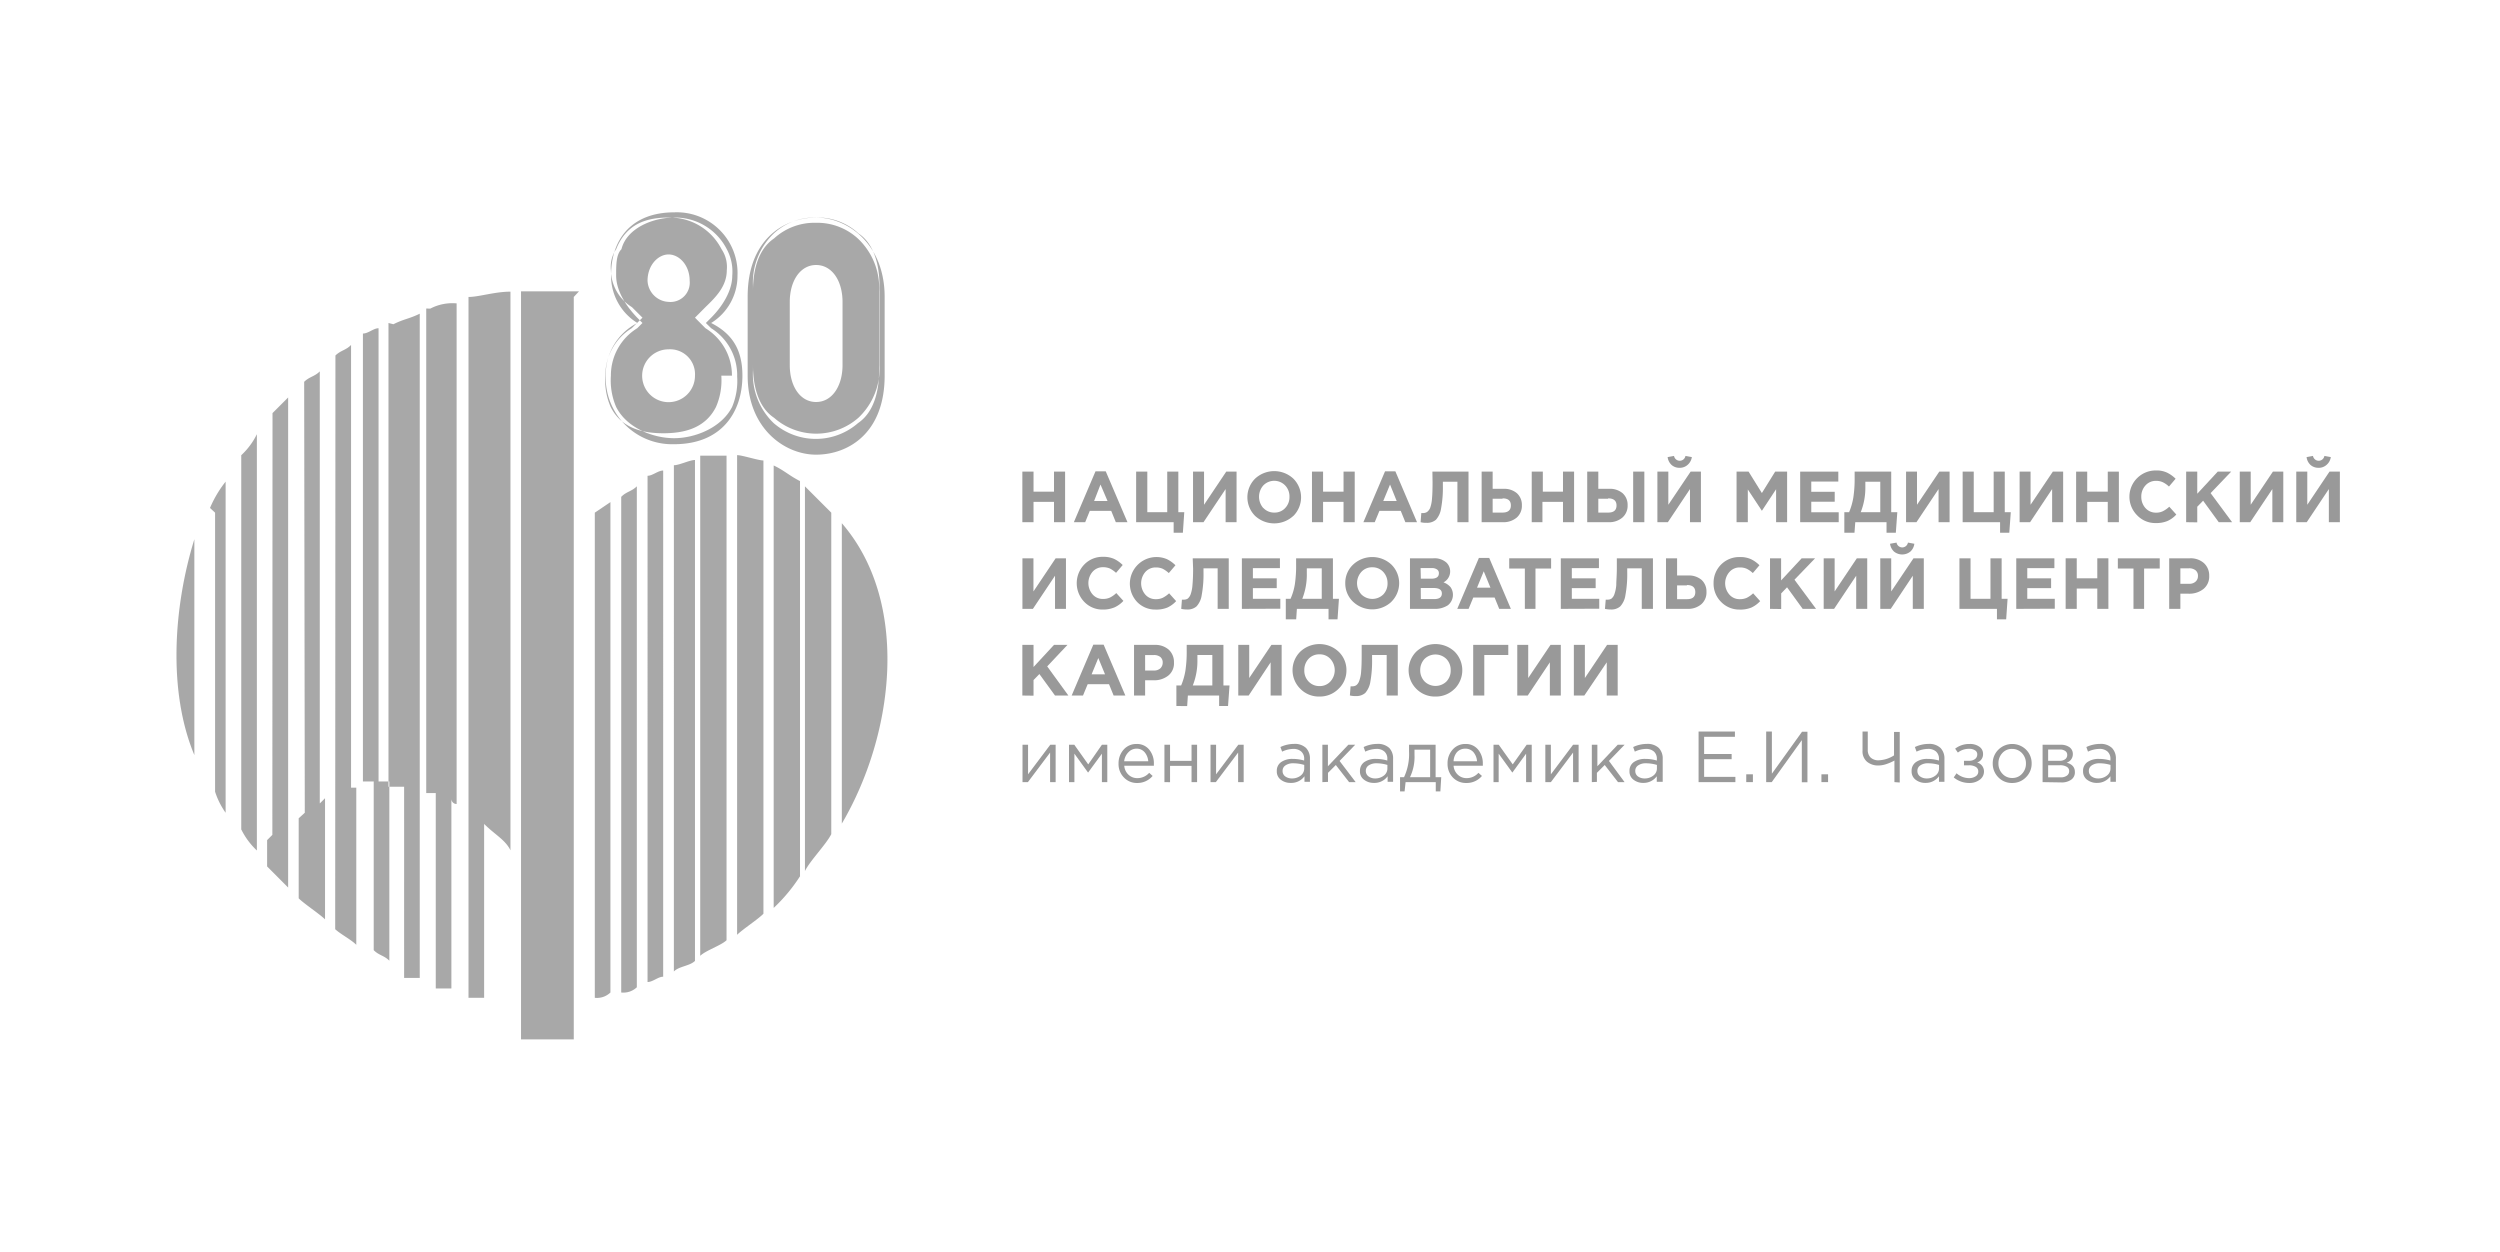 <svg id="Layer_1" data-name="Layer 1" xmlns="http://www.w3.org/2000/svg" viewBox="0 0 319.9 160.2"><defs><style>.cls-1{fill:#fff;}.cls-2{opacity:0.5;}.cls-3{fill:#525252;fill-rule:evenodd;}.cls-4{opacity:0.4;}</style></defs><rect class="cls-1" width="319.9" height="160.2"/><g class="cls-2"><g id="Слой_1"><path class="cls-3" d="M49.82,100v22.93c-.68-.68-1.35-.68-2-1.35V100H46.44V42.68c.68,0,1.35-.68,2-.68v58ZM95,48.07c0-3.37-1.34-5.39-4-6.74a7.09,7.09,0,0,0,3.37-6.07,7.77,7.77,0,0,0-8.09-8.09c-5.4,0-8.09,3.37-8.09,8.09a7.09,7.09,0,0,0,3.37,6.07,7.41,7.41,0,0,0-4.05,6.74,8.5,8.5,0,0,0,8.77,8.77C92.3,56.84,95,52.79,95,48.07Zm-.67,0A7.09,7.09,0,0,0,91,42l-.68-.67.68-.68c1.35-1.35,2.7-3.37,2.7-5.39A6,6,0,0,0,93,31.89a7.41,7.41,0,0,0-6.74-4.05c-2.7,0-6.07,1.35-6.74,4.05-.68.67-.68,2-.68,3.37,0,2,1.35,4,2.7,5.39l.67.68-.67.67a7.09,7.09,0,0,0-3.37,6.07,8.62,8.62,0,0,0,.67,4c1.35,2.69,4.72,4,7.42,4s6.07-1.35,7.42-4A8.62,8.62,0,0,0,94.32,48.07Zm-.67,0A7.07,7.07,0,0,0,90.27,42l-1.34-1.35,1.34-1.35C91.62,38,93,36.61,93,34.58a4.05,4.05,0,0,0-.67-2.69,7.42,7.42,0,0,0-6.75-4.05c-2.69,0-5.39.67-6.74,4.05a4.05,4.05,0,0,0-.67,2.69,5.67,5.67,0,0,0,2.69,4.72l1.35,1.35L80.83,42a7.09,7.09,0,0,0-3.37,6.07,8.51,8.51,0,0,0,.68,4c1.35,2.69,4,3.37,6.74,3.37s5.39-.68,6.74-3.37a8.51,8.51,0,0,0,.68-4Zm10.78-19.56a7.65,7.65,0,0,0-5.39,2c-2,1.35-2.7,4-2.7,6.74V47.4A8.67,8.67,0,0,0,99,54.14a8.21,8.21,0,0,0,10.79,0c2-1.35,2.7-4,2.7-6.74V37.28a8.66,8.66,0,0,0-2.7-6.74A7.66,7.66,0,0,0,104.43,28.51Zm0-.67a7.64,7.64,0,0,0-5.39,2,8.69,8.69,0,0,0-2.7,6.75V46.72c0,2.7.68,5.4,2.7,6.74a8.18,8.18,0,0,0,10.79,0,8.66,8.66,0,0,0,2.7-6.74V36.61c0-2.7-.68-5.4-2.7-6.75A7.65,7.65,0,0,0,104.43,27.84ZM88.93,48.07a3.38,3.38,0,1,1-3.38-3.37,3.19,3.19,0,0,1,3.38,3.37ZM82.86,35.93c0-2,1.35-3.37,2.69-3.37s2.7,1.35,2.7,3.37a2.47,2.47,0,0,1-2.7,2.7,2.83,2.83,0,0,1-2.69-2.7Zm21.57-8.09c-4,0-8.76,2.7-8.76,10.12V48.07c0,6.74,4.72,10.11,8.76,10.11s8.77-2.69,8.77-10.11V38C113.2,31.21,108.48,27.84,104.43,27.84Zm3.38,18.88c0,2.7-1.35,4.72-3.38,4.72s-3.37-2-3.37-4.72V38.63c0-2.7,1.35-4.72,3.37-4.72s3.38,2,3.38,4.72ZM73.42,38V133H66.67V37.28h7.42ZM24.87,69V96.62C21.49,88.53,22.17,77.74,24.87,69Zm2-4a14.6,14.6,0,0,1,2-3.37V104a9.82,9.82,0,0,1-1.35-2.7V65.6Zm4-6.75a9.19,9.19,0,0,0,2-2.69v53.27a9.39,9.39,0,0,1-2-2.7V58.18Zm4-5.39,2-2v62.71l-2.69-2.7v-3.37l.67-.67Zm4.05-4c.67-.67,1.34-.67,2-1.34v55.29l.67-.67v15.5c-.67-.67-2.69-2-3.37-2.69V104.71L39,104Zm4-3.37c.68-.67,1.35-.67,2-1.35v56.65h.67V120.9c-.67-.68-2-1.35-2.7-2Zm7.42-4c1.35-.68,2-.68,3.37-1.35v85h-2V100.67h-2V41.33Zm4.72-2a6.11,6.11,0,0,1,3.37-.67v64.06a.66.66,0,0,1-.67-.67v24.27h-2v-25H54.54v-62ZM59.93,38c1.35,0,3.37-.68,5.39-.68v71.48c-.67-1.35-2-2-3.37-3.37v22.25h-2V38Zm16.18,89.68a2.48,2.48,0,0,0,2-.68V64.25l-2,1.35v62Zm3.38-.68a2.49,2.49,0,0,0,2-.67V62.23c-.68.67-1.35.67-2,1.35Zm3.37-1.34c.67,0,1.35-.68,2-.68V60.21c-.67,0-1.35.67-2,.67Zm3.37-1.35c.67-.68,2-.68,2.7-1.35V58.86c-.68,0-2,.67-2.7.67Zm3.37-2c.67-.67,2.7-1.34,3.37-2v-62H89.6Zm4.72-2.69c.67-.68,2.7-2,3.37-2.7v-58c-.67,0-2.7-.68-3.37-.68v61.37ZM99,116.18a21.56,21.56,0,0,0,3.37-4.05V61.56c-1.35-.68-2-1.35-3.37-2Zm4-4.72c.67-1.35,2.69-3.38,3.37-4.72V65.6l-3.37-3.37Zm4.72-6.07c6.74-11.47,8.76-28.32,0-38.44Z"/></g></g><g class="cls-4"><path d="M130.82,66.82V60.35h1.43v2.56h2.62V60.35h1.42v6.47h-1.42v-2.6h-2.62v2.6Z"/><path d="M137.41,66.82l2.77-6.51h1.31l2.78,6.51h-1.49l-.59-1.45h-2.74l-.59,1.45ZM140,64.11h1.72L140.82,62Z"/><path d="M150.18,68.17V66.82h-4.8V60.35h1.43v5.19h2.55V60.35h1.42v5.19h.76l-.18,2.63Z"/><path d="M158.23,60.35v6.47h-1.4V62.58L154,66.82h-1.34V60.35h1.41v4.24l2.84-4.24Z"/><path d="M165.51,66a3.6,3.6,0,0,1-4.92,0,3.37,3.37,0,0,1,0-4.74,3.59,3.59,0,0,1,4.92,0,3.38,3.38,0,0,1,0,4.75ZM161.66,65a1.86,1.86,0,0,0,1.41.59,1.82,1.82,0,0,0,1.39-.59,2,2,0,0,0,.54-1.44,2,2,0,0,0-.55-1.44,1.94,1.94,0,0,0-2.8,0,2.19,2.19,0,0,0,0,2.89Z"/><path d="M167.88,66.82V60.35h1.42v2.56h2.62V60.35h1.43v6.47h-1.43v-2.6H169.3v2.6Z"/><path d="M174.46,66.82l2.77-6.51h1.32l2.77,6.51h-1.49l-.59-1.45h-2.73l-.6,1.45ZM177,64.11h1.72L177.87,62Z"/><path d="M183.29,60.35h4.62v6.47h-1.42V61.64h-1.86v.49a14.57,14.57,0,0,1-.23,2.93,2.76,2.76,0,0,1-.66,1.45,1.74,1.74,0,0,1-1.21.39,2.78,2.78,0,0,1-.75-.08l.09-1.17.22,0a.94.94,0,0,0,.52-.14A1.29,1.29,0,0,0,183,65a4.47,4.47,0,0,0,.24-1.21c.05-.54.07-1.24.07-2.09Z"/><path d="M189.59,66.82V60.35H191v2.2h1.38a2.49,2.49,0,0,1,1.73.57,2,2,0,0,1,.63,1.53,2,2,0,0,1-.66,1.58,2.62,2.62,0,0,1-1.8.59Zm2.68-3H191v1.77h1.26c.71,0,1.07-.31,1.07-.91S193,63.77,192.27,63.77Z"/><path d="M196,66.82V60.35h1.42v2.56H200V60.35h1.42v6.47H200v-2.6h-2.63v2.6Z"/><path d="M203.1,66.82V60.35h1.42v2.2h1.38a2.5,2.5,0,0,1,1.74.57,2,2,0,0,1,.63,1.53,2,2,0,0,1-.67,1.58,2.59,2.59,0,0,1-1.79.59Zm2.68-3h-1.26v1.77h1.27c.71,0,1.06-.31,1.06-.91S206.49,63.77,205.78,63.77Zm3.2,3V60.35h1.43v6.47Z"/><path d="M217.65,60.35v6.47h-1.4V62.58l-2.83,4.24h-1.34V60.35h1.4v4.24l2.85-4.24Zm-1.71-.86a1.51,1.51,0,0,1-1.05.37,1.48,1.48,0,0,1-1-.37,1.63,1.63,0,0,1-.5-1l.82-.15a.74.74,0,0,0,1.46,0l.82.15A1.63,1.63,0,0,1,215.94,59.49Z"/><path d="M222.21,66.82V60.35h1.54l1.7,2.74,1.7-2.74h1.53v6.47h-1.41V62.6l-1.82,2.76h0l-1.8-2.73v4.19Z"/><path d="M230.35,66.82V60.35h4.88v1.27h-3.46v1.31h3V64.2h-3v1.35h3.51v1.27Z"/><path d="M236,68.17V65.54h.61a8.3,8.3,0,0,0,.54-1.86,16,16,0,0,0,.17-2.57v-.76H242v5.19h.78l-.19,2.63H241.4V66.82h-4l-.1,1.35Zm4.6-6.53h-1.91v.65a8.48,8.48,0,0,1-.59,3.25h2.5Z"/><path d="M249.47,60.35v6.47h-1.41V62.58l-2.83,4.24H243.9V60.35h1.4v4.24l2.85-4.24Z"/><path d="M255.93,68.17V66.82h-4.79V60.35h1.42v5.19h2.55V60.35h1.42v5.19h.77l-.19,2.63Z"/><path d="M264,60.35v6.47h-1.41V62.58l-2.82,4.24h-1.34V60.35h1.4v4.24l2.85-4.24Z"/><path d="M265.66,66.82V60.35h1.42v2.56h2.63V60.35h1.42v6.47h-1.42v-2.6h-2.63v2.6Z"/><path d="M275.83,66.93a3.19,3.19,0,0,1-2.37-1,3.36,3.36,0,0,1,2.43-5.73,3.14,3.14,0,0,1,1.41.28,4.08,4.08,0,0,1,1.09.78l-.85,1a3,3,0,0,0-.78-.55,2,2,0,0,0-.88-.18,1.77,1.77,0,0,0-1.35.59,2.09,2.09,0,0,0-.53,1.45,2.12,2.12,0,0,0,.53,1.44,1.77,1.77,0,0,0,1.35.59,1.91,1.91,0,0,0,.89-.19,3.36,3.36,0,0,0,.81-.57l.9,1a3.4,3.4,0,0,1-1.14.83A3.74,3.74,0,0,1,275.83,66.93Z"/><path d="M279.74,66.82V60.35h1.42v2.83l2.62-2.83h1.72l-2.63,2.75,2.75,3.72h-1.71l-2-2.75-.75.77v2Z"/><path d="M292.17,60.35v6.47h-1.4V62.58l-2.83,4.24H286.6V60.35H288v4.24l2.84-4.24Z"/><path d="M299.41,60.35v6.47H298V62.58l-2.83,4.24h-1.34V60.35h1.41v4.24l2.84-4.24Zm-1.71-.86a1.48,1.48,0,0,1-1.05.37,1.51,1.51,0,0,1-1-.37,1.63,1.63,0,0,1-.5-1l.82-.15a.74.74,0,0,0,1.46,0l.82.15A1.58,1.58,0,0,1,297.7,59.49Z"/><path d="M136.4,71.44v6.47H135V73.67l-2.83,4.24h-1.34V71.44h1.41v4.24l2.84-4.24Z"/><path d="M141.1,78a3.2,3.2,0,0,1-2.37-1,3.44,3.44,0,0,1,0-4.75,3.24,3.24,0,0,1,2.42-1,3.36,3.36,0,0,1,1.42.27,4.08,4.08,0,0,1,1.09.78l-.85,1a3.64,3.64,0,0,0-.78-.55,2.17,2.17,0,0,0-.89-.17,1.73,1.73,0,0,0-1.34.59,2.22,2.22,0,0,0,0,2.88,1.7,1.7,0,0,0,1.34.59,2.06,2.06,0,0,0,.9-.18,3.33,3.33,0,0,0,.8-.57l.91,1a3.54,3.54,0,0,1-1.14.83A3.78,3.78,0,0,1,141.1,78Z"/><path d="M147.85,78a3.2,3.2,0,0,1-2.37-1,3.41,3.41,0,0,1,3.84-5.45,4.08,4.08,0,0,1,1.09.78l-.85,1a3.64,3.64,0,0,0-.78-.55,2.16,2.16,0,0,0-.88-.17,1.75,1.75,0,0,0-1.35.59,2.22,2.22,0,0,0,0,2.88,1.72,1.72,0,0,0,1.35.59,2,2,0,0,0,.89-.18,3.57,3.57,0,0,0,.81-.57l.9,1a3.54,3.54,0,0,1-1.14.83A3.74,3.74,0,0,1,147.85,78Z"/><path d="M152.62,71.44h4.61v6.47h-1.42V72.72H154v.49a14.68,14.68,0,0,1-.23,2.94,2.68,2.68,0,0,1-.66,1.44,1.7,1.7,0,0,1-1.21.4,3.25,3.25,0,0,1-.75-.08l.09-1.18a1,1,0,0,0,.23,0,.9.9,0,0,0,.51-.13,1.29,1.29,0,0,0,.37-.54,4.56,4.56,0,0,0,.24-1.22c.05-.54.08-1.23.08-2.08Z"/><path d="M158.91,77.91V71.44h4.87V72.7h-3.46V74h3.05v1.26h-3.05v1.36h3.51v1.27Z"/><path d="M164.53,79.25V76.62h.61a7.56,7.56,0,0,0,.55-1.86,16,16,0,0,0,.16-2.56v-.76h4.71v5.18h.77l-.18,2.63H170V77.91h-4.05l-.09,1.34Zm4.6-6.53h-1.91v.66a8.4,8.4,0,0,1-.58,3.24h2.49Z"/><path d="M178.05,77a3.58,3.58,0,0,1-4.91,0,3.24,3.24,0,0,1-1-2.38,3.2,3.2,0,0,1,1-2.37,3.59,3.59,0,0,1,4.91,0,3.34,3.34,0,0,1,0,4.74Zm-3.84-.93a2,2,0,0,0,2.79,0,2,2,0,0,0,.55-1.45,2.09,2.09,0,0,0-.55-1.44,1.86,1.86,0,0,0-1.41-.59,1.82,1.82,0,0,0-1.39.59,2.15,2.15,0,0,0,0,2.88Z"/><path d="M180.42,77.91V71.44h3a2.29,2.29,0,0,1,1.69.57,1.58,1.58,0,0,1-.4,2.51,2.13,2.13,0,0,1,.9.61,1.71,1.71,0,0,1-.34,2.32,3,3,0,0,1-1.77.46Zm1.39-3.86h1.31c.68,0,1-.23,1-.7a.55.55,0,0,0-.25-.49,1.14,1.14,0,0,0-.69-.17h-1.4Zm0,2.61h1.69c.67,0,1-.24,1-.72s-.36-.7-1.06-.7h-1.64Z"/><path d="M186.47,77.91l2.77-6.52h1.32l2.77,6.52h-1.49l-.59-1.45h-2.73l-.6,1.45ZM189,75.2h1.72l-.86-2.1Z"/><path d="M195.12,77.91V72.75h-2V71.44h5.36v1.31h-2v5.16Z"/><path d="M199.72,77.91V71.44h4.88V72.7h-3.47V74h3.05v1.26h-3.05v1.36h3.51v1.27Z"/><path d="M206.89,71.44h4.62v6.47h-1.43V72.72h-1.86v.49a14.68,14.68,0,0,1-.23,2.94,2.68,2.68,0,0,1-.66,1.44,1.7,1.7,0,0,1-1.21.4,3.25,3.25,0,0,1-.75-.08l.1-1.18a.9.9,0,0,0,.22,0,.88.88,0,0,0,.51-.13,1.2,1.2,0,0,0,.37-.54,4.49,4.49,0,0,0,.25-1.22c0-.54.07-1.23.07-2.08Z"/><path d="M213.18,77.91V71.44h1.42v2.2H216a2.5,2.5,0,0,1,1.74.57,2,2,0,0,1,.62,1.52,2,2,0,0,1-.66,1.59,2.61,2.61,0,0,1-1.79.59Zm2.68-3H214.6v1.76h1.27c.71,0,1.06-.3,1.06-.9S216.57,74.86,215.86,74.86Z"/><path d="M222.58,78a3.23,3.23,0,0,1-2.37-1,3.27,3.27,0,0,1-.94-2.38,3.28,3.28,0,0,1,3.37-3.34,3.28,3.28,0,0,1,1.41.27,3.93,3.93,0,0,1,1.09.78l-.85,1a3.21,3.21,0,0,0-.78-.55,2.09,2.09,0,0,0-.88-.17,1.73,1.73,0,0,0-1.34.59,2.19,2.19,0,0,0,0,2.88,1.7,1.7,0,0,0,1.34.59,2.09,2.09,0,0,0,.9-.18,3.33,3.33,0,0,0,.8-.57l.9,1a3.54,3.54,0,0,1-1.14.83A3.71,3.71,0,0,1,222.58,78Z"/><path d="M226.49,77.91V71.44h1.42v2.83l2.63-2.83h1.72l-2.64,2.74,2.76,3.73h-1.71l-2-2.76-.75.78v2Z"/><path d="M238.93,71.44v6.47h-1.41V73.67l-2.83,4.24h-1.33V71.44h1.4v4.24l2.84-4.24Z"/><path d="M246.17,71.44v6.47h-1.41V73.67l-2.82,4.24H240.6V71.44H242v4.24l2.85-4.24Zm-1.72-.86a1.66,1.66,0,0,1-2.09,0,1.66,1.66,0,0,1-.51-1l.83-.15a.75.75,0,0,0,.73.62.75.75,0,0,0,.73-.62l.82.15A1.61,1.61,0,0,1,244.45,70.58Z"/><path d="M255.53,79.25V77.91h-4.8V71.44h1.42v5.18h2.55V71.44h1.43v5.18h.76l-.18,2.63Z"/><path d="M258,77.91V71.44h4.88V72.7h-3.47V74h3.05v1.26h-3.05v1.36h3.52v1.27Z"/><path d="M264.32,77.91V71.44h1.42V74h2.63V71.44h1.42v6.47h-1.42v-2.6h-2.63v2.6Z"/><path d="M273,77.91V72.75h-2V71.44h5.36v1.31h-2v5.16Z"/><path d="M277.57,77.91V71.44h2.64a2.56,2.56,0,0,1,1.81.62,2.14,2.14,0,0,1,.67,1.63,2.05,2.05,0,0,1-.74,1.68,2.9,2.9,0,0,1-1.88.6H279v1.94ZM279,74.7h1.13a1.13,1.13,0,0,0,.82-.28.92.92,0,0,0,.3-.72.89.89,0,0,0-.3-.72,1.29,1.29,0,0,0-.85-.26H279Z"/><path d="M130.82,89V82.52h1.43v2.83l2.62-2.83h1.72L134,85.27,136.71,89H135l-2-2.75-.75.77v2Z"/><path d="M137.13,89l2.77-6.51h1.32L144,89H142.5l-.59-1.45h-2.73l-.6,1.45Zm2.55-2.71h1.72l-.86-2.09Z"/><path d="M145.11,89V82.52h2.64a2.58,2.58,0,0,1,1.81.62,2.15,2.15,0,0,1,.66,1.64,2,2,0,0,1-.74,1.68,2.91,2.91,0,0,1-1.87.59h-1.08V89Zm1.42-3.2h1.12a1.19,1.19,0,0,0,.83-.28,1,1,0,0,0,.3-.72.9.9,0,0,0-.3-.73,1.3,1.3,0,0,0-.85-.25h-1.1Z"/><path d="M150.53,90.34V87.71h.61a8.3,8.3,0,0,0,.54-1.86,16,16,0,0,0,.17-2.57v-.76h4.7v5.19h.78l-.19,2.63H156V89h-4l-.09,1.35Zm4.6-6.53h-1.91v.65a8.48,8.48,0,0,1-.59,3.25h2.5Z"/><path d="M164,82.52V89h-1.41V84.75L159.78,89h-1.33V82.52h1.4v4.24l2.84-4.24Z"/><path d="M171.29,88.13a3.36,3.36,0,0,1-2.46,1,3.31,3.31,0,0,1-2.45-1,3.34,3.34,0,0,1,0-4.74,3.58,3.58,0,0,1,4.91,0,3.23,3.23,0,0,1,1,2.38A3.19,3.19,0,0,1,171.29,88.13Zm-3.85-.93a1.86,1.86,0,0,0,1.41.59,1.82,1.82,0,0,0,1.39-.59,2.15,2.15,0,0,0,0-2.88,1.81,1.81,0,0,0-1.4-.59,1.83,1.83,0,0,0-1.4.58,2.07,2.07,0,0,0-.54,1.45A2,2,0,0,0,167.44,87.2Z"/><path d="M174.24,82.52h4.62V89h-1.42V83.81h-1.87v.49a14.88,14.88,0,0,1-.22,2.94,2.84,2.84,0,0,1-.66,1.44,1.76,1.76,0,0,1-1.21.39,2.78,2.78,0,0,1-.75-.08l.09-1.17.22,0a.88.88,0,0,0,.51-.14,1.13,1.13,0,0,0,.37-.54,4.06,4.06,0,0,0,.25-1.21c.05-.54.07-1.24.07-2.09Z"/><path d="M186.14,88.13a3.37,3.37,0,0,1-2.47,1,3.32,3.32,0,0,1-2.45-1,3.37,3.37,0,0,1,0-4.74,3.59,3.59,0,0,1,4.92,0,3.38,3.38,0,0,1,0,4.75Zm-3.85-.93a2,2,0,0,0,2.8,0,2,2,0,0,0,.54-1.44,2,2,0,0,0-.55-1.44,2,2,0,0,0-2.8,0,2.08,2.08,0,0,0-.55,1.45A2.05,2.05,0,0,0,182.29,87.2Z"/><path d="M189.93,83.81V89h-1.42V82.52H193v1.29Z"/><path d="M199.72,82.52V89h-1.4V84.75L195.49,89h-1.34V82.52h1.4v4.24l2.85-4.24Z"/><path d="M207,82.52V89h-1.4V84.75L202.73,89h-1.34V82.52h1.41v4.24l2.84-4.24Z"/><path d="M130.84,100.08V95.3h.71v3.78l2.84-3.78h.69v4.78h-.71V96.3l-2.84,3.78Z"/><path d="M136.79,100.08V95.3h.68l1.78,2.51L141,95.3h.69v4.78H141V96.44l-1.77,2.42-1.75-2.42v3.64Z"/><path d="M145.51,100.19a2.26,2.26,0,0,1-1.69-.7,2.43,2.43,0,0,1-.69-1.8,2.6,2.6,0,0,1,.65-1.77,2.14,2.14,0,0,1,1.64-.72,2,2,0,0,1,1.63.72,2.73,2.73,0,0,1,.6,1.81c0,.09,0,.18,0,.25h-3.79a1.73,1.73,0,0,0,.55,1.16,1.61,1.61,0,0,0,1.13.43,2,2,0,0,0,1.51-.68l.44.4A2.54,2.54,0,0,1,145.51,100.19Zm-1.66-2.78h3.08a2.05,2.05,0,0,0-.46-1.15,1.32,1.32,0,0,0-1.07-.46,1.4,1.4,0,0,0-1,.45A1.91,1.91,0,0,0,143.85,97.41Z"/><path d="M149,100.08V95.3h.72v2.06h2.75V95.3h.71v4.78h-.71V98h-2.75v2.09Z"/><path d="M154.9,100.08V95.3h.71v3.78l2.84-3.78h.69v4.78h-.71V96.3l-2.85,3.78Z"/><path d="M165.16,100.18a2,2,0,0,1-1.26-.4,1.3,1.3,0,0,1-.52-1.11,1.33,1.33,0,0,1,.55-1.15,2.48,2.48,0,0,1,1.49-.41,5.21,5.21,0,0,1,1.46.21v-.15a1.21,1.21,0,0,0-.37-1,1.47,1.47,0,0,0-1-.34,3.42,3.42,0,0,0-1.45.35l-.22-.59a4.15,4.15,0,0,1,1.74-.4,2.08,2.08,0,0,1,1.54.52,1.93,1.93,0,0,1,.5,1.41v2.92h-.7v-.71A2.08,2.08,0,0,1,165.16,100.18Zm.14-.57a1.8,1.8,0,0,0,1.13-.36,1.15,1.15,0,0,0,.46-.93v-.44a4.85,4.85,0,0,0-1.4-.21,1.69,1.69,0,0,0-1,.27.81.81,0,0,0-.37.71.84.84,0,0,0,.34.7A1.44,1.44,0,0,0,165.3,99.61Z"/><path d="M169.21,100.08V95.3h.71v2.75l2.61-2.75h.88l-2,2.07,2.06,2.71h-.84l-1.7-2.19-1,1v1.16Z"/><path d="M175.8,100.18a2,2,0,0,1-1.25-.4,1.3,1.3,0,0,1-.53-1.11,1.36,1.36,0,0,1,.55-1.15,2.48,2.48,0,0,1,1.49-.41,5.15,5.15,0,0,1,1.46.21v-.15a1.21,1.21,0,0,0-.37-1,1.45,1.45,0,0,0-1-.34,3.46,3.46,0,0,0-1.45.35l-.21-.59a4.14,4.14,0,0,1,1.73-.4,2.12,2.12,0,0,1,1.55.52,1.92,1.92,0,0,1,.49,1.41v2.92h-.7v-.71A2.07,2.07,0,0,1,175.8,100.18Zm.14-.57a1.78,1.78,0,0,0,1.13-.36,1.12,1.12,0,0,0,.46-.93v-.44a4.83,4.83,0,0,0-1.39-.21,1.73,1.73,0,0,0-1,.27.81.81,0,0,0-.37.71.85.85,0,0,0,.35.7A1.39,1.39,0,0,0,175.94,99.61Z"/><path d="M179.15,101.27V99.45h.51a7,7,0,0,0,.64-3.32V95.3h3.4v4.15h.72l-.11,1.82h-.59v-1.19h-3.86l-.13,1.19Zm1.27-1.82H183V95.93h-2v.66A6,6,0,0,1,180.42,99.45Z"/><path d="M187.61,100.19a2.29,2.29,0,0,1-1.7-.7,2.47,2.47,0,0,1-.68-1.8,2.55,2.55,0,0,1,.65-1.77,2.12,2.12,0,0,1,1.64-.72,2,2,0,0,1,1.62.72,2.73,2.73,0,0,1,.6,1.81,1.93,1.93,0,0,1,0,.25H186a1.73,1.73,0,0,0,.55,1.16,1.6,1.6,0,0,0,1.13.43,2,2,0,0,0,1.5-.68l.45.4A2.54,2.54,0,0,1,187.61,100.19ZM186,97.41H189a2,2,0,0,0-.45-1.15,1.34,1.34,0,0,0-1.07-.46,1.41,1.41,0,0,0-1.05.45A1.9,1.9,0,0,0,186,97.41Z"/><path d="M191.11,100.08V95.3h.67l1.79,2.51,1.78-2.51H196v4.78h-.72V96.44l-1.76,2.42-1.75-2.42v3.64Z"/><path d="M197.74,100.08V95.3h.71v3.78l2.84-3.78H202v4.78h-.71V96.3l-2.84,3.78Z"/><path d="M203.69,100.08V95.3h.71v2.75L207,95.3h.88l-2,2.07,2,2.71h-.84l-1.7-2.19-1,1v1.16Z"/><path d="M210.29,100.18a2,2,0,0,1-1.26-.4,1.3,1.3,0,0,1-.52-1.11,1.33,1.33,0,0,1,.55-1.15,2.46,2.46,0,0,1,1.49-.41,5.21,5.21,0,0,1,1.46.21v-.15a1.24,1.24,0,0,0-.37-1,1.49,1.49,0,0,0-1-.34,3.46,3.46,0,0,0-1.45.35l-.21-.59a4.15,4.15,0,0,1,1.74-.4,2.1,2.1,0,0,1,1.54.52,1.93,1.93,0,0,1,.5,1.41v2.92H212v-.71A2.08,2.08,0,0,1,210.29,100.18Zm.14-.57a1.75,1.75,0,0,0,1.12-.36,1.13,1.13,0,0,0,.47-.93v-.44a4.9,4.9,0,0,0-1.4-.21,1.67,1.67,0,0,0-1,.27.81.81,0,0,0-.37.71.84.84,0,0,0,.34.7A1.42,1.42,0,0,0,210.43,99.61Z"/><path d="M217.35,100.08V93.61H222v.67h-3.94v2.2h3.52v.67h-3.52v2.26h4v.67Z"/><path d="M223.45,100.08v-1h.85v1Z"/><path d="M226,100.08V93.61h.73V99l3.86-5.37h.69v6.47h-.72V94.71l-3.85,5.37Z"/><path d="M233.07,100.08v-1h.85v1Z"/><path d="M242.41,100.08V97.32a6,6,0,0,1-1,.44,3.17,3.17,0,0,1-1,.19,2.21,2.21,0,0,1-1.52-.49,1.73,1.73,0,0,1-.56-1.41V93.61H239v2.32a1.33,1.33,0,0,0,.36,1,1.45,1.45,0,0,0,1,.36,3.9,3.9,0,0,0,2-.63v-3h.73v6.47Z"/><path d="M246.39,100.18a2,2,0,0,1-1.26-.4,1.3,1.3,0,0,1-.52-1.11,1.33,1.33,0,0,1,.55-1.15,2.48,2.48,0,0,1,1.49-.41,5.21,5.21,0,0,1,1.46.21v-.15a1.24,1.24,0,0,0-.37-1,1.49,1.49,0,0,0-1.05-.34,3.5,3.5,0,0,0-1.45.35l-.21-.59a4.15,4.15,0,0,1,1.74-.4,2.08,2.08,0,0,1,1.54.52,1.93,1.93,0,0,1,.5,1.41v2.92h-.7v-.71A2.08,2.08,0,0,1,246.39,100.18Zm.14-.57a1.75,1.75,0,0,0,1.12-.36,1.13,1.13,0,0,0,.47-.93v-.44a4.9,4.9,0,0,0-1.4-.21,1.67,1.67,0,0,0-1,.27.81.81,0,0,0-.37.71.84.84,0,0,0,.34.7A1.42,1.42,0,0,0,246.53,99.61Z"/><path d="M252,100.19a3.1,3.1,0,0,1-2-.71l.36-.53a2.44,2.44,0,0,0,1.6.62,1.51,1.51,0,0,0,.84-.23.7.7,0,0,0,.34-.62.65.65,0,0,0-.31-.58,1.58,1.58,0,0,0-.89-.21h-.63v-.58h.64a1.23,1.23,0,0,0,.77-.22.72.72,0,0,0,.29-.6.58.58,0,0,0-.29-.52,1.29,1.29,0,0,0-.74-.19,2.24,2.24,0,0,0-1.45.48l-.35-.5a2.93,2.93,0,0,1,1.85-.6,2,2,0,0,1,1.26.36,1.08,1.08,0,0,1,.46.91,1.1,1.1,0,0,1-.76,1.1,1.17,1.17,0,0,1,.88,1.18,1.28,1.28,0,0,1-.51,1A2.14,2.14,0,0,1,252,100.19Z"/><path d="M259.25,99.45a2.41,2.41,0,0,1-1.78.74,2.38,2.38,0,0,1-1.77-.73,2.47,2.47,0,0,1-.71-1.77,2.43,2.43,0,0,1,.72-1.76,2.52,2.52,0,0,1,3.55,0,2.45,2.45,0,0,1,.71,1.76A2.42,2.42,0,0,1,259.25,99.45Zm-1.77.1a1.62,1.62,0,0,0,1.26-.54,1.85,1.85,0,0,0,.5-1.32,1.88,1.88,0,0,0-.51-1.32,1.69,1.69,0,0,0-1.26-.54,1.62,1.62,0,0,0-1.26.54,1.88,1.88,0,0,0-.49,1.32,1.85,1.85,0,0,0,.51,1.32A1.64,1.64,0,0,0,257.48,99.55Z"/><path d="M261.37,100.08V95.3h2.31a1.86,1.86,0,0,1,1.14.32,1.05,1.05,0,0,1,.42.87,1.13,1.13,0,0,1-.79,1.1c.7.19,1.05.59,1.05,1.18a1.13,1.13,0,0,1-.47,1,2.07,2.07,0,0,1-1.26.35Zm.71-2.73h1.47a1.11,1.11,0,0,0,.71-.2.65.65,0,0,0,.26-.57.56.56,0,0,0-.25-.48,1.1,1.1,0,0,0-.7-.19h-1.49Zm0,2.12h1.59a1.32,1.32,0,0,0,.81-.22.69.69,0,0,0,.29-.59.6.6,0,0,0-.31-.54,1.64,1.64,0,0,0-.88-.2h-1.5Z"/><path d="M268.33,100.18a2,2,0,0,1-1.26-.4,1.3,1.3,0,0,1-.52-1.11,1.33,1.33,0,0,1,.55-1.15,2.48,2.48,0,0,1,1.49-.41,5.21,5.21,0,0,1,1.46.21v-.15a1.24,1.24,0,0,0-.37-1,1.49,1.49,0,0,0-1.05-.34,3.5,3.5,0,0,0-1.45.35l-.21-.59a4.15,4.15,0,0,1,1.74-.4,2.08,2.08,0,0,1,1.54.52,1.93,1.93,0,0,1,.5,1.41v2.92h-.7v-.71A2.08,2.08,0,0,1,268.33,100.18Zm.14-.57a1.75,1.75,0,0,0,1.12-.36,1.13,1.13,0,0,0,.47-.93v-.44a4.9,4.9,0,0,0-1.4-.21,1.67,1.67,0,0,0-1,.27.81.81,0,0,0-.37.71.84.84,0,0,0,.34.7A1.42,1.42,0,0,0,268.47,99.61Z"/></g></svg>